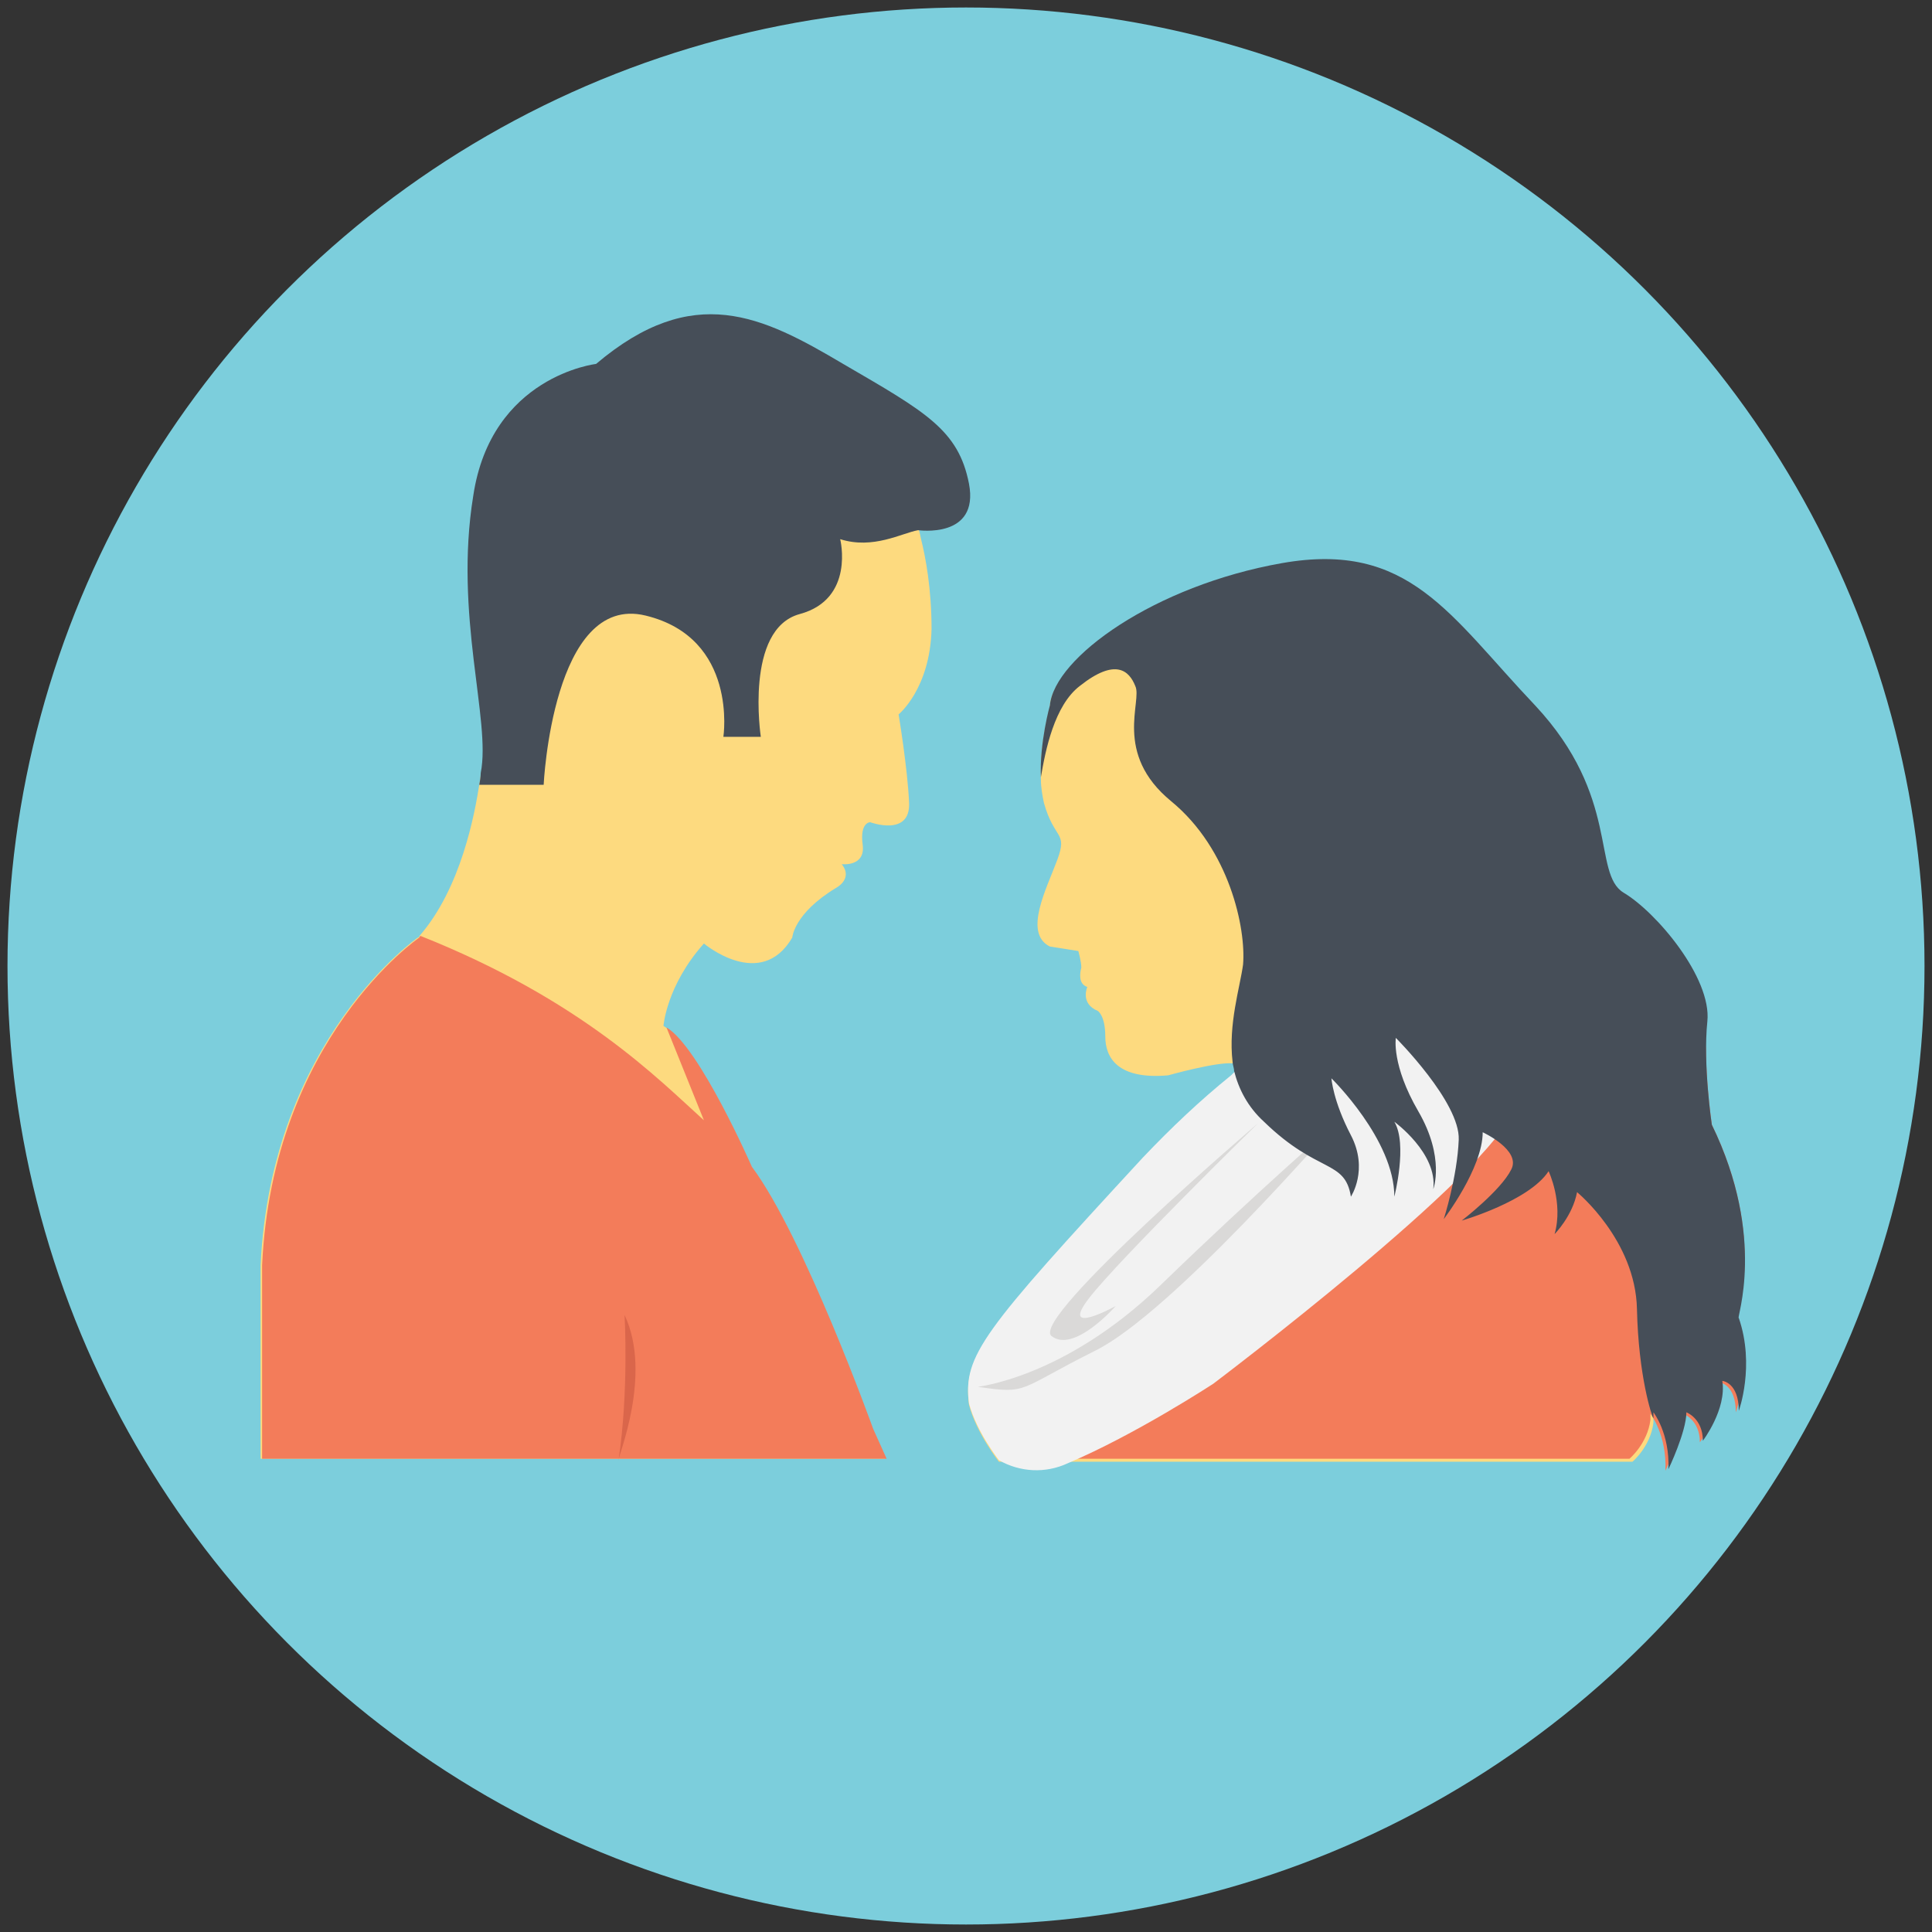 <?xml version="1.0" encoding="UTF-8"?> <svg xmlns="http://www.w3.org/2000/svg" xmlns:xlink="http://www.w3.org/1999/xlink" id="Layer_1" style="enable-background:new 0 0 129 129;" viewBox="0 0 129 129" xml:space="preserve"><rect x="0" y="0" width="129" height="129" fill="#333333" stroke="none"/> <style type="text/css"> .st0{fill:#F2F2F2;} .st1{fill:#25313B;} .st2{fill:#464E58;} .st3{fill:#FFFFFF;} .st4{fill:#FDDA7F;} .st5{fill:#7CCEDC;} .st6{fill:#F37C5A;} .st7{fill:#F7BB52;} .st8{fill:#DAD9D8;} .st9{opacity:0.5;} .st10{fill:#DA664B;} .st11{fill:#50C6CC;} .st12{fill:#F9CE6E;} .st13{fill:#C1C1C1;} .st14{fill:none;} .st15{opacity:5.000000e-02;fill:#FFFFFF;} </style> <g> <circle class="st5" cx="64.5" cy="64.5" r="64"></circle> <g> <path class="st4" d="M55.6,25.7c-3.6-1.9-7.9-4.9-12.1-3c-1.9,0.9-3.5,2.4-5.3,3.4c-1.4,0.7-3.1,0.8-3.9,2.3 c-1.3,2.6-1.4,5.9-1.6,8.7c-0.3,4.3,0.4,8.6,0.2,12.9c0,0.7,0.6,1.1,0.1,1.2l-0.9,0.4c0,0,0,0.3-0.1,0.8c-0.3,1.9-1.2,6.9-4,10.1 c0,0,0,0.1-0.1,0.1c0,0-9.8,6.8-10.5,21.9v12.9h41.7l-1-2.1c0,0-4.6-12.8-8.1-17.5c0,0-3.5-8-5.7-9.3c0,0,0.2-2.7,2.7-5.5 c0,0,3.8,3.2,5.9-0.4c0,0,0.1-1.6,2.9-3.3c0,0,1.2-0.6,0.4-1.6c0,0,1.6,0.2,1.4-1.3c-0.2-1.5,0.5-1.5,0.5-1.5s2.7,1,2.6-1.3 c-0.1-2.3-0.7-5.9-0.7-5.9s2.1-1.7,2.2-5.7c0-2.7-0.4-4.8-0.7-6c-0.1-0.5-0.2-0.8-0.2-0.8s0.7,0.1,1.4,0c-0.1-0.3-0.1-0.7,0.1-1 C64.9,29.7,58.7,27.3,55.6,25.7z"></path> <path class="st2" d="M61.3,35.4C61.3,35.4,61.1,34.9,61.3,35.4c-1.1,0.2-3,1.3-5.2,0.6c0,0,1,4-2.7,5c-3.7,1-2.6,8.2-2.6,8.2h-2.5 c0,0,1-6.6-5.2-8.1c-6.2-1.5-6.8,11.3-6.8,11.3H32c0.1-0.5,0.1-0.8,0.1-0.8l0,0c0.7-3.5-1.8-10.5-0.5-18.5c1.2-8,8.2-8.8,8.2-8.8 c6.5-5.5,11.1-3.2,16.5,0c5.5,3.2,7.7,4.4,8.4,8C65.4,36,61.3,35.4,61.3,35.4z"></path> <path class="st6" d="M59.2,97.4H17.5V84.5c0.7-15.2,10.5-21.9,10.5-21.9c0,0,0-0.1,0.1-0.1c10.8,4.3,15.9,9.6,18.9,12.3l-2.5-6.2 c2.2,1.3,5.7,9.3,5.7,9.3c3.5,4.7,8.1,17.5,8.1,17.5L59.2,97.4z"></path> <path class="st10" d="M41.7,87.8c0,0,0.3,5-0.4,9.7C41.2,97.4,43.6,91.8,41.7,87.8z"></path> <g> <g> <path class="st4" d="M114.5,94.5c0.1-0.3,0.2-0.6,0.3-1C114.6,93.9,114.5,94.2,114.5,94.5z"></path> <path class="st4" d="M114.5,84.9c0.4-9.5-0.3-6.9-3.3-14.8c-0.6-1.7-0.7-3.4-1-5.1c-2.3-3.3-4-3.9-4.3-6.3 c-0.3-1.9-0.8-3.5-1.7-5.3c-2.6-5.4-0.5-6.1-10.9-12.6c-4.8-3-4.8-5.1-21.3,4C71.7,45,71.4,45,71.1,45c-0.6,0.8-1,1.5-1,2.2 c0,0-0.7,2.5-0.6,4.8c0,0.6,0.1,1.1,0.2,1.6c0.7,2.5,1.6,1.9,0.9,3.8c-0.7,1.9-2.3,4.9-0.5,5.8l1.9,0.3c0,0,0.2,0.7,0.2,1.1 c-0.1,0.4-0.2,1.1,0.4,1.3c0,0-0.5,1.1,0.7,1.6c0,0,0.5,0.3,0.5,1.7c0,1.4,0.8,2.9,4.2,2.6c0,0,3.2-0.9,4.3-0.8c0,0,0,0,0.1,0 c0.2,0,0.3,0.1,0.3,0.1c0.1,0.1,0,0.3-0.2,0.5c-0.1,0.1-0.2,0.2-0.3,0.3c-2.1,1.7-4,3.5-5.9,5.5c-10.7,11.6-12,13.2-11.6,16.4 c0.5,1.9,2,3.8,2,3.8h42.3c0,0,1.2-1,1.4-2.6c0,0,0,0,0,0c0-0.1,0-0.2,0-0.4c0,0,0.6,0.8,0.9,2.1c0,0,0,0,0-0.1 c1.4-2,0-4.5,3.4-6.1C114.5,88.6,114.5,86.7,114.5,84.9z"></path> </g> <path class="st6" d="M115.9,88.1c1.1,3.2,0,6.2,0,6.2c0-1.9-1.1-2-1.1-2c0.3,1.9-1.3,4-1.3,4c0-1.5-1.1-1.9-1.1-1.9 c0,1.3-1.2,3.8-1.2,3.8c0.1-2.4-1-3.8-1-3.8c0,0.1,0,0.2,0,0.4c0,0,0,0,0,0c-0.2,1.6-1.4,2.6-1.4,2.6H71.7 c0.9-2.3,1.9-5.1,1.9-5.1L86.2,81l17.5-13.9l10.2,2.8c0,2.5,0.4,5.2,0.4,5.2C118,82.7,115.9,88.1,115.9,88.1z"></path> <path class="st0" d="M93,66.2c-3.9-0.6-9,3.3-10.7,4.7c0,0,0,0,0.1,0c0.2,0,0.3,0.1,0.3,0.1c0.1,0.1,0,0.3-0.2,0.5 c-0.1,0.1-0.2,0.2-0.3,0.3c-2.1,1.7-4,3.5-5.9,5.5c-10.7,11.6-12,13.2-11.6,16.4c0.5,1.9,2,3.8,2,3.8c1.4,0.8,3.1,0.9,4.6,0.2 c4.5-1.9,9.7-5.3,9.7-5.3S99.7,78.3,101.1,74C102.6,69.8,93,66.2,93,66.2z"></path> <path class="st8" d="M84,75c0,0-9.3,9.1-11.3,11.7c-2,2.6,1.8,0.5,1.8,0.5s-2.8,3.2-4.3,2C68.8,88,84,75,84,75z"></path> <path class="st8" d="M65.3,92.6c-0.2,0,5.7-0.5,12.2-6.8s11.6-10.7,11.6-10.7s-10.9,12.6-16,15.1C67.9,92.8,68.7,93.1,65.3,92.6z "></path> <path class="st2" d="M114.3,75.1c0,0-0.6-4-0.3-6.9c0.3-2.9-3.4-7.3-5.6-8.6c-2.1-1.3-0.2-6.4-5.9-12.5c-5.7-6-8.4-11-16.9-9.5 c-8.5,1.5-15.2,6.3-15.5,9.5c0,0-0.7,2.5-0.6,4.8c0.3-1.8,0.9-4.8,2.6-6.1c2.4-1.9,3.3-1,3.7,0c0.5,1-1.5,4.5,2.4,7.7 c3.9,3.2,5,8.5,4.8,10.9c-0.2,1.5-1,4-0.7,6.5c0,0.2,0.1,0.4,0.1,0.6c0.3,1.2,0.9,2.4,2,3.4c3.6,3.5,5.4,2.5,5.8,5 c0,0,1.2-1.8,0-4.1c-1.2-2.3-1.3-3.8-1.3-3.8s4.2,4.1,4.2,7.9c0,0,0.9-3.5,0-5c0,0,2.9,2.1,2.6,4.5c0,0,0.8-2.1-1-5.2 c-1.8-3.1-1.5-4.9-1.5-4.9s4.3,4.3,4.2,6.8c-0.1,2.5-1,5.3-1,5.3S99,78,99,75.6c0,0,2.6,1.2,1.9,2.5c-0.7,1.4-3.3,3.4-3.3,3.4 s4.5-1.3,5.8-3.3c0,0,1,2.1,0.4,4.2c0,0,1.2-1.2,1.5-2.8c0,0,3.9,3.2,4,7.8c0.1,4.5,1,7.2,1.1,7.3c0-0.1,0-0.2,0-0.4 c0,0,1.1,1.4,1,3.8c0,0,1.2-2.5,1.2-3.8c0,0,1.1,0.4,1.1,1.9c0,0,1.6-2.1,1.3-4c0,0,1.1,0.1,1.1,2c0,0,1.1-3,0-6.2 C115.9,88.1,118,82.7,114.3,75.1z"></path> </g> </g> </g> </svg> 